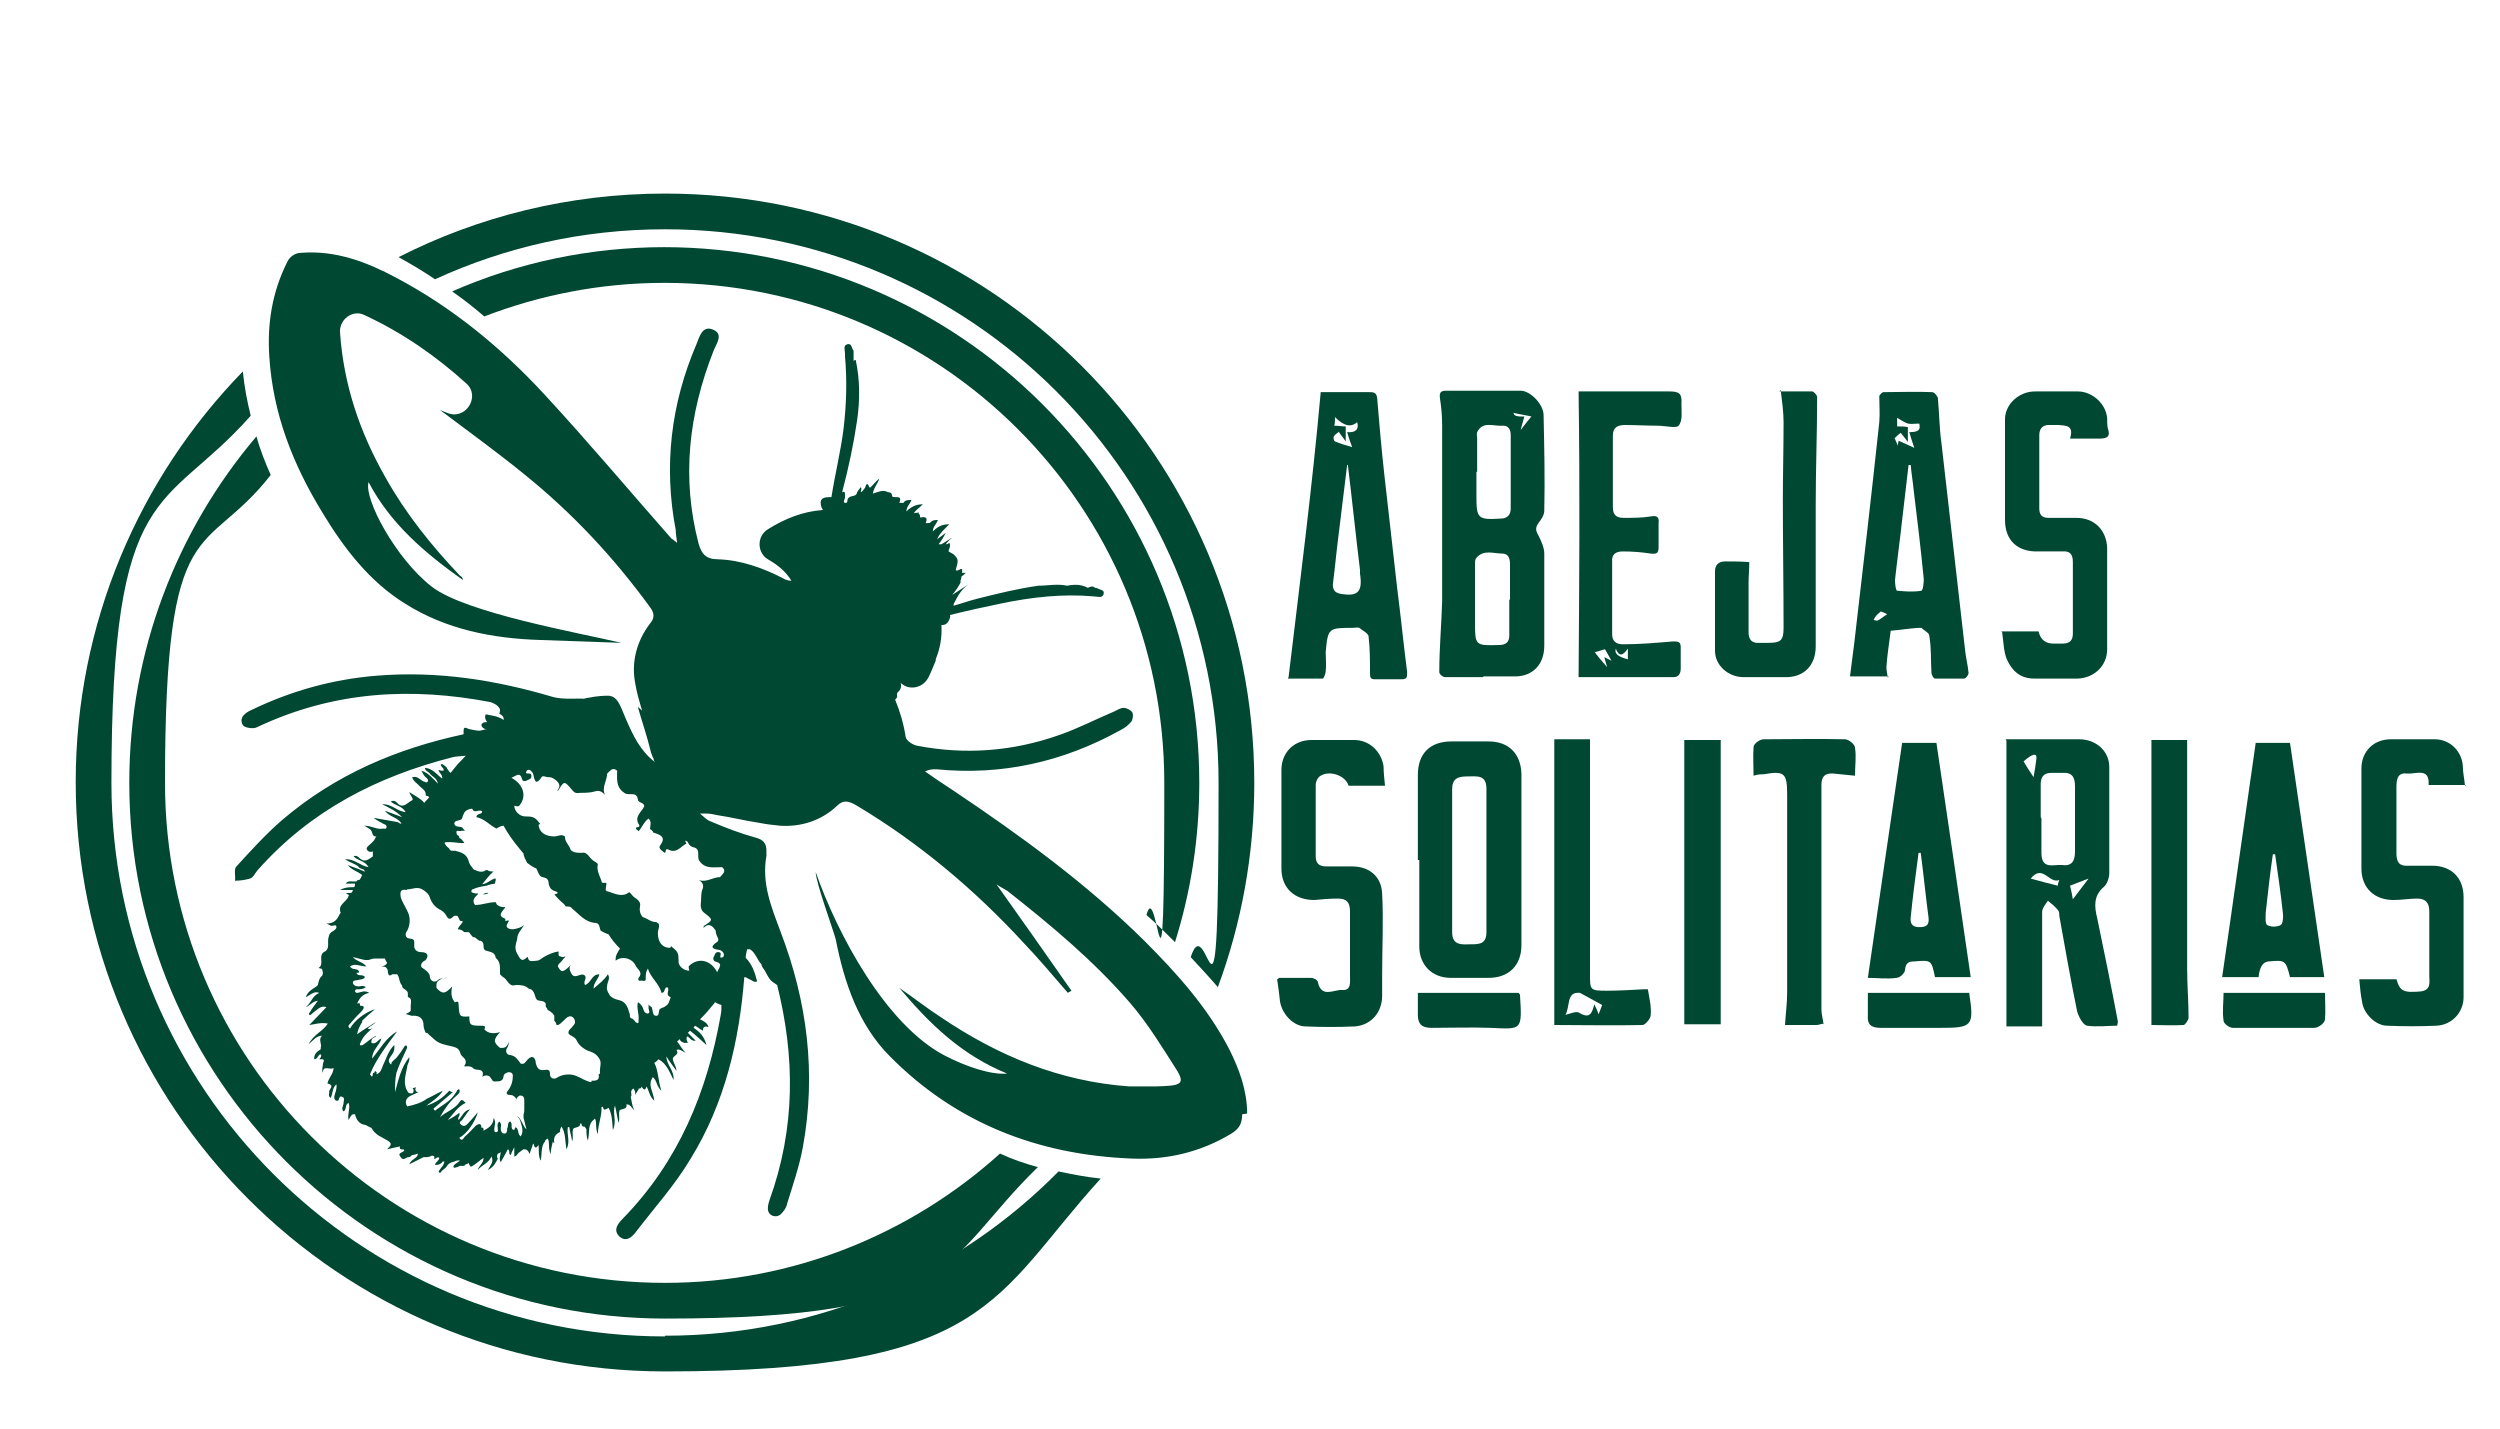 <?xml version="1.0" encoding="UTF-8"?>
<svg id="Layer_1" xmlns="http://www.w3.org/2000/svg" version="1.1" viewBox="0 0 350 200">
  <!-- Generator: Adobe Illustrator 29.6.1, SVG Export Plug-In . SVG Version: 2.1.1 Build 9)  -->
  <defs>
    <style>
      .st0 {
        fill: #004831;
      }
    </style>
  </defs>
  <g>
    <g>
      <path class="st0" d="M280.8,103.5c1.7,0,3.5,0,5.3,0,1.7,0,3.3,0,5,0,2.3,0,4.2,1.6,4.2,3.9,0,4.9,0,9.9,0,14.8,0,.7-.3,1.6-.8,2-1.4,1.2-1.3,2.7-.9,4.3,1,4.8,2,9.7,2.9,14.5,0,0,0,.2-.1.6-1.3,0-2.8.2-4.2,0-.6-.1-1.2-1.3-1.4-2-.9-4.4-1.7-8.9-2.5-13.4,0-.3,0-.6-.2-.8-.4-.5-.9-.9-1.4-1.3-.3.5-.8,1-.8,1.6,0,5.3,0,10.5,0,16h-5v-40ZM285.8,114.6s0,0,0,0c0,1.6,0,3.2,0,4.8,0,2.4,1.7,1.6,2.9,1.7,1.4.2,1.8-.6,1.8-1.9,0-3,0-6.1,0-9.1,0-1.3-.4-2-1.8-1.9-.5,0-1,0-1.5,0-1.1,0-1.5.6-1.5,1.6,0,1.5,0,3.1,0,4.6ZM288.1,124c0-.3.1-.5.2-.8-1.4.6-2.3-2.3-4-.2,1.4.4,2.6.7,3.8,1ZM284.7,108.8c.2-1.1.3-1.8.4-2.6.1-.9-.7-.6-1.8.4.4.7.8,1.3,1.4,2.2ZM290.2,125.9c.7-.9,1.3-1.7,2.2-2.9-1.1.4-1.8.7-2.6,1,.2.7.3,1.4.4,1.9Z"/>
      <path class="st0" d="M198.5,120.4c0-4,0-7.9,0-11.9,0-3,1.7-4.7,4.7-4.7,1.7,0,3.5,0,5.2,0,2.8,0,4.5,1.7,4.6,4.5,0,8,0,16,0,24,0,2.9-1.8,4.6-4.6,4.6-1.8,0-3.6,0-5.3,0-2.6,0-4.4-1.8-4.4-4.4,0-4,0-8,0-12.1ZM208.1,120.6s0,0,0,0c0-3.4,0-6.8,0-10.2,0-2-1.4-1.7-2.7-1.7-1.3,0-2.1.3-2.1,1.8,0,6.7,0,13.3,0,20,0,2,1.5,1.7,2.7,1.7,1.2,0,2.1-.1,2.1-1.7,0-3.3,0-6.6,0-9.8Z"/>
      <path class="st0" d="M345.3,109.9h-5.3c.2-2.5-1.8-1.5-3-1.6-1.4-.2-1.5.9-1.5,2,0,3.1,0,6.1,0,9.2,0,1.3.5,1.8,1.7,1.7,1.1,0,2.2,0,3.3,0,2.7,0,4.4,1.7,4.4,4.4,0,4.7,0,9.3,0,14,0,2.1-1.6,3.9-3.8,4-2.3.1-4.6.1-6.9,0-1.6,0-3.3-1.7-3.5-3.3-.2-1-.3-2-.4-3.2h5.2c.5,1.7,1,1.9,3.4,1.7,1.5-.2,1.2-1.3,1.2-2.2,0-3,0-6,0-9,0-1.3-.6-1.8-1.7-1.8-1.1,0-2.2.2-3.3.2-2.7,0-4.5-1.7-4.5-4.4,0-4.7,0-9.3,0-14,0-2.4,1.7-4.1,4.1-4.1,2.1,0,4.1,0,6.2,0,2.1,0,3.8,1.7,3.9,3.8,0,.8.2,1.7.3,2.7Z"/>
      <path class="st0" d="M179.1,136.9c1.5,0,3,0,4.4,0,.4,0,1,.3,1,.6.5,2.3,2.3,1,3.4,1.1,1.3.1,1.1-1.1,1.1-2,0-3,0-6,0-9,0-1.3-.5-1.8-1.7-1.8-1.1,0-2.2.1-3.3.2-2.8,0-4.6-1.7-4.6-4.4,0-4.6,0-9.2,0-13.8,0-2.5,1.8-4.2,4.2-4.2,2,0,4,0,6,0,2.1,0,3.8,1.6,4.1,3.7,0,.8.1,1.7.2,2.7h-5.1c-.4-1.4-2.6-2.2-3.9-1.4-.4.2-.7.8-.7,1.3,0,3.3,0,6.7,0,10,0,1,.5,1.4,1.5,1.4,1.2,0,2.4,0,3.6,0,2.4,0,4.1,1.4,4.2,3.8.2,3.8,0,7.6,0,11.4,0,1,0,2,0,2.9,0,2.3-1.5,4.1-3.8,4.3-2.3.1-4.6.1-6.9,0-1.7,0-3.3-1.7-3.6-3.5-.1-.9-.2-1.8-.4-3.1Z"/>
      <path class="st0" d="M275.9,136.8h-5c-.5-2.4-.5-2.4-2.9-2.2-.8,0-1.2.2-1.3,1.2,0,.4-.7,1.1-1.2,1.1-1.3.2-2.7,0-4,0,1.6-11.1,3.2-21.9,4.8-32.9h4.8c1.6,10.9,3.2,21.7,4.8,32.8ZM268.9,119.4c0,0-.2,0-.3,0-.4,3-.8,6-1.1,9-.1.9.2,1.4,1.2,1.4,1,0,1.4-.3,1.3-1.3-.4-3-.7-6.1-1.1-9.1Z"/>
      <path class="st0" d="M325.5,136.8h-4.9c-.6-2.4-.7-2.4-3-2.2q-1.2.1-1.4,2.2h-5.1c1.6-10.9,3.1-21.8,4.7-32.8h4.8c1.6,11,3.2,21.8,4.8,32.8ZM318.5,119.6h-.3c-.4,2.7-.7,5.5-1,8.2,0,.6-.1,1.5.2,1.7.5.3,1.4.3,1.9,0,.3-.2.4-1.1.3-1.7-.3-2.8-.7-5.5-1.1-8.3Z"/>
      <path class="st0" d="M255.4,143.3c-.4,0-.7.2-1.1.2-1.4,0-2.8,0-4.4,0,.1-1.6.3-3.1.3-4.5,0-9.3,0-18.5,0-27.8,0-3-.4-3.3-3.3-2.8-.4,0-.8,0-1.4.2,0-1.4-.1-2.7,0-4,0-.5.9-1.1,1.4-1.1,3.8,0,7.6-.1,11.4,0,.5,0,1.4.7,1.4,1.2.2,1.2,0,2.5,0,3.9-1.1-.1-2.1-.2-3-.3-1.2-.1-1.7.4-1.7,1.6,0,10.5,0,20.9,0,31.4,0,.7.2,1.3.3,2.1Z"/>
      <path class="st0" d="M217.6,103.5h5c0,11,0,22,0,32.9,0,2.2,0,2.3,2.3,2.3,1.7,0,3.4-.1,5.2-.2.2,0,.6,0,.6,0,.2,1.2.5,2.4.4,3.6,0,.5-.7,1.3-1.1,1.4-4.1.1-8.3,0-12.4,0v-40ZM219.1,142.1c.8-.2,1.6-.6,2-.3,1.5.9,1.8,0,2.1-1.2.2.4.4.8.6,1.4.2-.5.4-1,.5-1.3-1.1-.6-2-1.1-3.1-1.7-2-.2-1.3,1.9-2.1,3.2Z"/>
      <path class="st0" d="M301.2,143.5v-39.9h5c0,10.7,0,21.3,0,32,0,2.3.2,4.6.2,6.9,0,.3-.5,1-.7,1-1.5.1-3,0-4.5,0Z"/>
      <path class="st0" d="M240.9,103.6v39.8h-5.1v-39.8h5.1Z"/>
      <path class="st0" d="M212.6,139c0,0,.2.2.2.3.3,5,.3,4.8-4.1,4.6-2.8-.1-5.5,0-8.3,0-1.3,0-1.9-.5-1.9-1.8,0-1.1,0-2.1,0-3.1h14.1Z"/>
      <path class="st0" d="M275.7,139s0,0,0,.1c.7,4.6.4,4.8-4.1,4.8-2.8,0-5.5,0-8.3,0-1.4,0-1.9-.5-1.8-1.8,0-1.1,0-2.1,0-3.1h14.1Z"/>
      <path class="st0" d="M311.3,139h14.2c0,1.3.1,2.5,0,3.7,0,.5-.9,1.2-1.5,1.2-3.8,0-7.6,0-11.4,0-.5,0-1.3-.6-1.3-1-.2-1.3,0-2.7,0-3.9Z"/>
    </g>
    <g>
      <path class="st0" d="M207.6,94.8c-1.8,0-3.5,0-5.3,0-.3,0-.8-.4-.8-.7,0-3.3.3-6.6.4-9.9,0-8.2,0-16.4,0-24.6,0-1.3-.1-2.5-.3-3.8-.1-.7,0-1.1.8-1.1,3.5,0,7,0,10.5,0,1.3,0,3.1,1.8,3.2,3.3.1,4.5.2,9,.1,13.5,0,.6-.4,1.2-.8,1.7-.5.7-.4,1.1,0,1.8.4.8.8,1.7.8,2.5,0,4.3,0,8.6,0,12.9,0,2.6-1.6,4.3-4.1,4.3-1.5,0-2.9,0-4.4,0ZM211.4,83.9s0,0,0,0c0-1.6,0-3.3,0-4.9,0-.8-.2-1.5-1.1-1.5-1.2,0-2.6-.6-3.6.6-.2.2-.2.6-.2.9,0,2.7,0,5.3,0,8,0,3.4,0,3.4,3.4,3.3.9,0,1.4-.4,1.4-1.3,0-1.7,0-3.3,0-5ZM206.7,66v3.5c0,3.1.2,3.3,3.4,3.1.9,0,1.4-.5,1.4-1.4,0-3.4,0-6.8,0-10.3,0-.7-.3-1.4-1.2-1.3-1.2.1-2.7-.7-3.5.9-.1.3,0,.6,0,.9,0,1.6,0,3.1,0,4.7ZM214.4,58.3c-.9-.2-1.7-.3-2.5-.5q0,.6,1.5.5c-.1.5-.3,1-.5,1.9.6-.8,1-1.3,1.5-1.9Z"/>
      <path class="st0" d="M180.4,94.8c1.6-13.4,3.3-26.5,4.5-39.9,0,0,.4,0,.7,0,2,0,4.1,0,6.1,0,.5,0,1,0,1.1.8.3,3.6.6,7.1,1,10.7.6,5.3,1.2,10.6,1.8,15.9.5,3.9.9,7.9,1.4,11.8,0,.7,0,1-.8,1-1.2,0-2.5,0-3.7,0-.7,0-.7-.3-.7-1,0-1.7,0-3.3-.2-5,0-.4-.8-.8-1.3-1.2-.2-.1-.6,0-.9,0-3.4,0-3.5,0-3.8,3.4,0,.9.1,1.8,0,2.7,0,.3-.3,1-.4,1-1.6,0-3.2,0-4.9,0ZM188.8,65.1c0,0-.1,0-.2,0-.4,3.3-.8,6.5-1.2,9.8-.3,2.3-.5,4.6-.8,6.9,0,.7.2,1.1.9,1.3,2.6.5,3.3-.2,2.9-2.8,0-.2,0-.3,0-.5-.6-4.9-1.1-9.8-1.7-14.7ZM187.4,60.5c-.3.2-.6.4-.7.7,0,.1,0,.5.2.6.7.3,1.4.5,2.4.8-.3-.8-.5-1.4-.7-2.1,1.2.1,1.7-.4,1.4-1.4-.9.8-1.9.5-3.1-.7,0,.4,0,.8-.1,1.2.6,0,1.1.1,1.6.1v2.1c-.4-.6-.7-.9-1-1.4Z"/>
      <path class="st0" d="M264.4,94.7h-5.4c.2-1.6.4-3.1.6-4.7,1.2-10.3,2.4-20.6,3.5-30.9.1-1.2,0-2.4,0-3.6,0-.2.4-.6.6-.6,2.3,0,4.5-.1,6.8,0,.3,0,.7.5.8.8.2,2.1.2,4.2.5,6.3,1.1,9.6,2.2,19.3,3.3,28.9.1,1.1.4,2.2.5,3.3,0,.3-.4.8-.6.8-1.3,0-2.7,0-4.1,0-.2,0-.5-.5-.5-.9-.1-1.7,0-3.4-.3-5.1,0-.4-.7-.7-1.1-1.1,0,0-.3,0-.5,0-1.3.1-2.5.3-3.8.4-.2,1.7-.5,3.4-.6,5.1,0,.4.1.9.2,1.5ZM267.4,65.1h-.2c-.3,2.6-.6,5.1-.9,7.7-.3,2.8-.7,5.6-1,8.4,0,.5.1,1.5.3,1.5,1.1.1,2.3.2,3.4,0,.2,0,.4-1.3.3-1.9-.4-4.1-.9-8.2-1.4-12.3-.1-1.1-.3-2.2-.4-3.4ZM265.2,61.3c.2.3.3.7.5,1.1,0-.3.1-.5.1-.7.7.3,1.3.6,2.2,1-.3-.9-.5-1.5-.7-2.2,1.3,0,1.6-.3,1.4-1.2-.6,0-1.2.1-1.6,0-.6-.2-1.1-.6-1.5-.8v1.2c.6,0,1.1,0,1.5.1v2.1c-.4-.6-.7-.9-1-1.3-.3.2-.6.5-.9.8ZM263.2,85.7c-.2.2-.5.4-.6.6-.1.1-.2.3-.3.5.2,0,.5.2.7,0,.4-.2.7-.5,1.2-.8-.3-.2-.6-.3-.9-.4Z"/>
      <path class="st0" d="M280.2,88.4h5.2q.4,1.8,2.3,1.7c.4,0,.7,0,1.1,0,1,0,1.4-.5,1.4-1.4,0-3.3,0-6.7,0-10,0-1.1-.4-1.6-1.5-1.5-1.1,0-2.2,0-3.3,0-2.9.1-4.7-1.5-4.7-4.4,0-4.7,0-9.4,0-14.1,0-2.2,2.1-4,4.4-3.9,1.9,0,3.9,0,5.8,0,2,0,3.9,1.7,4.1,3.7,0,.5,0,1.1.1,1.5.4,1.1-.1,1.4-1.1,1.4-1.3,0-2.7,0-4.2,0,.6-1.9-.6-1.8-1.6-1.9-.5,0-1,0-1.4,0-.8,0-1.3.5-1.3,1.4,0,3.4,0,6.8,0,10.3,0,.9.4,1.3,1.3,1.3,1.3,0,2.6,0,3.9,0,2.5,0,4.2,1.7,4.3,4.2,0,4.7,0,9.5,0,14.2,0,2.3-1.8,4-4.1,4.1-2,0-4.1,0-6.1,0-2,0-3.1-1.1-3.8-2.6-.5-1.1-.5-2.5-.7-3.9Z"/>
      <path class="st0" d="M221,94.8c.1-13.4.2-26.5,0-40,2.1,0,4.3,0,6.5,0,2.1,0,4.1,0,6.2,0,1.4,0,1.8.3,1.7,1.7,0,1.1.2,2.4-.4,3.1-.3.4-1.9,0-2.9,0-1.5,0-3.1-.1-4.6-.1-1,0-1.7.3-1.7,1.5,0,3.3,0,6.7,0,10,0,1.1.5,1.5,1.5,1.5,1.3,0,2.6,0,3.8-.2,1-.2,1.2.2,1.1,1,0,1.1,0,2.2,0,3.3,0,.8-.2,1-1.1.9-1.3-.2-2.6-.3-3.9-.3-1,0-1.6.4-1.5,1.5,0,3.4,0,6.8,0,10.1,0,1,.6,1.4,1.5,1.4,2.3,0,4.7-.2,7-.4.7,0,1.1,0,1.1.8,0,1,0,2,0,3,0,.7-.3,1.2-1,1.2-4.5,0-9,0-13.3,0ZM223.2,91.2c.5.7,1,1.3,1.8,2.2-.2-.7-.3-1-.4-1.4.4.2.6.3,1,.5-.4-.7-.7-1.3-.9-1.6-.5.1-.9.3-1.4.4ZM226.2,90.9q-.3.9,1.7,1.4v-1.5c-.7,1-1.2,1.2-1.7,0Z"/>
      <path class="st0" d="M249.1,54.8c1.6,0,3.1,0,4.6,0,.2,0,.7.5.7.8,0,5-.2,10.1-.2,15.1,0,5.9,0,11.8,0,17.8,0,.7,0,1.4,0,2,0,2.7-1.7,4.4-4.4,4.3-1.9,0-3.8,0-5.7,0-2.1,0-4-1.6-4-3.7,0-3.7,0-7.4,0-11.1,0-.9.5-1.4,1.4-1.4,0,0,.2,0,.2,0,1.1,0,2.1,0,3.2.1,0,1-.1,2-.1,3,0,2.3,0,4.5,0,6.8,0,1.1.5,1.6,1.6,1.5.4,0,.7,0,1.1,0,1.8,0,2.2-.3,2.2-2.1,0-5.9-.1-11.8-.1-17.8,0-3.7.1-7.3.1-11,0-1.4-.2-2.8-.4-4.5Z"/>
    </g>
  </g>
  <path class="st0" d="M93.1,34.6c-10.6,0-20.7,2.2-29.8,6.2,1.6,1.1,3.1,2.3,4.5,3.5,7.8-3,16.3-4.7,25.2-4.7,38.7,0,70,31.3,70,70s-.9,12.6-2.5,18.5c1.4,1.2,2.7,2.5,4,3.8h0c2.2-7,3.4-14.5,3.4-22.3,0-41.4-33.6-75-75-75ZM93.1,179.6c-38.7,0-70-31.3-70-70s5.5-31.2,14.8-43.1c-.8-1.8-1.5-3.6-2-5.4-11.1,13.1-17.8,30-17.8,48.5,0,41.4,33.6,75,75,75s38.7-8.1,52.2-21.2c-1.8-.5-3.6-1.1-5.3-1.9-12.4,11.2-28.9,18.1-46.9,18.1Z"/>
  <path class="st0" d="M93.1,27.1c-13.4,0-26.1,3.2-37.3,8.9,1.8,1,3.5,2,5.1,3.1,9.8-4.5,20.7-7,32.2-7,42.8,0,77.5,34.7,77.5,77.5s-1.4,16.7-3.9,24.4c1.3,1.4,2.6,2.8,3.8,4.2,3.3-8.9,5.1-18.6,5.1-28.6,0-45.6-36.9-82.5-82.5-82.5ZM93.1,187.1c-42.8,0-77.5-34.7-77.5-77.5s7.4-37.7,19.5-51.4c-.5-2-.9-4.1-1.1-6.2-14.5,14.9-23.4,35.2-23.4,57.5,0,45.6,36.9,82.5,82.5,82.5s45.9-10.4,61-27c-2-.2-4-.6-5.9-1-14,14.2-33.5,23-55.1,23Z"/>
  <path class="st0" d="M67.6,125.2c.3-.1.6,0,.8-.2-.2,0-.5,0-.8.2ZM67.6,125.2c.3-.1.6,0,.8-.2-.2,0-.5,0-.8.2ZM67.6,125.2c.3-.1.6,0,.8-.2-.2,0-.5,0-.8.2ZM62.5,136.8c0,.1-.2.2-.3.3.1,0,.2-.2.3-.3ZM62.5,136.8c0,.1-.2.2-.3.3.1,0,.2-.2.3-.3ZM67.6,125.2c.3-.1.6,0,.8-.2-.2,0-.5,0-.8.2ZM67.6,125.2c.3-.1.6,0,.8-.2-.2,0-.5,0-.8.2ZM62.5,136.8c0,.1-.2.2-.3.3.1,0,.2-.2.3-.3ZM62.5,136.8c0,.1-.2.2-.3.3.1,0,.2-.2.3-.3ZM67.6,125.2c.3-.1.6,0,.8-.2-.2,0-.5,0-.8.2ZM174.6,155.9c0-3.2-1.1-6.2-2.5-9-3-5.8-7.3-10.6-11.9-15.2-8.1-8-17.3-14.7-26.7-21-1.4-.9-2.7-1.8-4-2.7.6-.3,1.1-.3,1.6-.3,9.1.9,17.7-1,25.8-5.5.6-.3,1.1-.7,1.5-1.2.2-.3.3-1,.1-1.3-.2-.3-.8-.6-1.2-.6-.4,0-.9.3-1.3.5-2.6,1.1-5.1,2.4-7.7,3.3-6.5,2.3-13.2,2.8-19.9,1.5-.6-.1-1.5-.7-1.6-1.2-.3-1.9-.8-3.6-1.5-5.3,0,0,0,0,.1,0,0,0,.1-.2.2-.3,0-.2-.1-.5.1-.7.5-.4.5-.9.4-1.3,1.1,1.1,3.1.8,3.9-.8.4-.8.7-1.6,1-2.3,0,0,0-.1,0-.2.6-1.5.9-3,.8-4.8.3,0,.6,0,.9-.4.2-.3.4-.7.3-1,2.4-.6,4.7-1.1,7.1-1.6,4.3-.9,8.7-1.4,13.1-1,.4,0,1.1.3,1.3-.3.2-.7-.6-.6-1-.9,0,0-.1,0-.2,0-.3-.3-.6-.2-1,0-.9-.5-1.9-.5-2.9-.3-1.4-.3-2.7,0-4,0-2.9.4-5.7,1.1-8.5,1.8-1.2.3-2.3.7-3.4,1,0-.2,0-.3.1-.4.5-1,1-1.9,2-2.6-.8.5-1.5,1-2.3,1.5.5-.6,1-1.3,1.3-2,0,0-.1.1-.2.2.1-.3.2-.5.2-.8.2-.1.4-.3.6-.5-.2,0-.3,0-.5,0,0-.2,0-.3,0-.5-.3-.2-.6.4-.9.1.4-1.4.4-1.5-.3-2.2-.2-.1-.5-.3-.7-.4,0-.4.4-.7.1-1.2-.1.1-.3.2-.5.2.3-.4.6-.7,1-1-.5.3-1.1.7-1.6,1-.1,0-.3,0-.4,0,.4-.5.7-1,1-1.6-.4.3-.8.6-1.2.9.3-.8,1-1.4,1.7-2.1-1,0-1.6.3-2.3,1,0-.7.5-1,.7-1.6-.4,0-.8,0-1.1.4-.2,0-.6.1-.6,0,.3-.7,0-.8-.4-.8,0,0,0,0,0,0-.2,0-.3.1-.4,0-.1,0,0,0,0,0,0-.2,0-.4-.2-.5,0,0,0-.1,0-.2,0,0,0,0-.2.1,0,0-.2,0-.3,0,0,0-.1,0-.2.1h0c.3-.5.8-.8,1.3-1.3-.9,0-1.6.3-2.3,1,0-.7.5-1,.7-1.6-.5,0-.9,0-1.1.4-.2,0-.6,0-.6,0,.5-1.2-.6-.6-1-.9h0s0,0,0,0c0-.4-.2-.6-.6-.6-.7-.4-1.4,0-2.1.2.1-.8.7-1.4.9-2.1-.4.3-.7.7-1,1,0,0-.3.4-.4.2-.4-1-.5,0-.6.1-.2.2-.3.5-.6.6,0-.2.2-.5,0-.7-.2.3-.4.5-.5.7-.1.7-.8.4-1.2.8-.3.2,0,.8-.5.7-.3,0-.1-.5,0-.7,0-.9,0-.9-.4-.8.9-3.4,1.6-6.7,2.1-10.1.4-2.8.4-5.6-.2-8.4-.2,0-.3.1-.3.2,0-.5,0-1,0-1.5-.3-.3-.2-1.1-.9-.9-.6.2-.3.8-.3,1.3,0,.1,0,.2,0,.4.3,3.4.2,6.7-.2,10.1-.4,3.2-1.2,6.4-1.7,9.6,0,0-.2,0-.3,0-1.1,0-1.4.4-1.1,1.4h0c0,.1.2.3.2.4-2.8.2-5.3,1.2-7.7,2.7-1.6,1-1.5,3.3,0,4.2,1.4.8,2.5,1.7,3.3,3-.4,0-.8-.1-1.1-.3-2.9-1.5-6-2.6-9.2-2.7-1.7,0-2.3-.8-2.7-2.2-2.4-9.2-1.4-18.1,2.1-27,.4-1,1.5-2.4-.2-3-1.4-.5-1.8,1.1-2.2,2.1-3.6,8.4-4.6,17.1-2.9,26,0,.5.1,1,.2,1.8-.5-.4-.6-.5-.8-.6-5.9-6.7-11.7-13.6-17.8-20.2-6-6.5-12.8-12.1-20.7-16.3-4.1-2.2-8.5-3.9-13.4-3.5-.8,0-1.6.6-1.9,1.3-2.1,4.2-2.8,8.6-2.5,13.2.5,8,3.3,15.1,7.4,21.8,3,5,6.6,9.7,11.6,12.8,5.7,3.6,12.2,4.9,19,5.1.2,0,11.1.4,11.3.4-5.9-1.4-21.9-4.2-26.6-7.9-5-3.9-9.5-12.3-8.8-14.6,3.1,5.9,8,10,13.2,13.7,0-.3-.2-.5-.4-.6-4-4.2-7.6-8.7-10.4-13.7-3.6-6.3-5.9-13-6.4-20.4-.1-1.8,1.8-3.2,3.4-2.4,5.4,2.5,10.1,5.8,14.3,9.6,2,1.8-.1,5.2-2.7,4.1-.3-.1-.7-.3-1-.4,4.1,3.1,8,5.9,11.8,9,6.7,5.4,12.5,11.6,17.6,18.6.6.8.7,1.5,0,2.3-1.9,2.5-2.6,5.4-2.1,8.2.2,1.3.6,2.7,1,4-.2-.2-.4-.4-.6-.5.6,2.1,1.3,4.1,1.8,6.2.1.3.2.7.4,1,0,.2.1.4.2.5-2.1-1.6-3.1-3.8-4.1-6.1-.9-2.2-1.2-3-2.3-3.2h0c-.6,0-1.5,0-3,.3-.3,0-.5.2-.8.1-1.3,0-2.8.1-4-.2-8.1-2.4-16.2-3.7-24.8-3-6.1.5-11.9,2.1-17.5,4.8-.9.4-1.8,1.1-1.2,2.1.2.4,1.5.6,2,.3,10.8-5.1,21.7-5.6,32.7-3.5.5.2,1,.4,1.3,1,0,.2,0,.4-.1.6.3.2.7.4.6.9-.8-.6-1.7-.6-2.5-.8-.2.5,0,.8.2,1.1-.3,0-.7,0-.8.4,0,.3.3.5.6.6,0,0,.2,0,.3,0-.4,0-.7.1-1.1.2h0c-.5,0-.9-.1-1.4-.2-.3,0-.9-.6-.9.2,0,.2,0,.3,0,.5-9.3,2-17.9,5.6-25.4,12-2.3,2-4.3,4.2-6.4,6.5-.4.4-.1,1.3-.2,2,.7,0,1.4-.1,2.1-.3.4-.1.7-.7,1-1.1,7.4-8.4,16.8-13.2,27.4-15.9.4-.1.9-.1,1.8-.2h0s0,0,0,0c-.6.7-1,1-1.3,1.4-.3.4-.6.7-.8,1-.2-.1-.3-.3-.5-.6,0-.2-.4-.4-.6-.6,0,0-.2,0-.3,0,0,.4.5.5.4.9-.2,0-.4,0-.7-.1,0,.4.6.6.5,1.2-.8-.6-1.3-1.4-2.4-1.5,0,.4.4.5.6.7.3.5,1.1.7,1.2,1.5-.7-.7-1.3-1.5-2.3-1.8.2.4.4.8.7,1,.2.2.3.3.2.5-.2.3-.4,0-.6,0-.5-.2-.8-.8-1.6-.6.2.6.6.8.9,1.1.4.5,1.1.7,1,1.5.2,0,.4.1.5.2-.2.3-.5.5-.7.8-.5-.6-1.3-1-2.1-1.5.1.5.8,1,.3,1.2-.6.3-1.2,1.2-2,.3-.2-.2-.4-.4-.9-.2.6.6,1.6.6,2.1,1.5-1.2-.1-2-1.2-3.3-1.1,1,.5,1.9.9,2.8,1.8-1-.4-1.7-.6-2.4-.9.6.9,1.8.9,2.3,1.8,0,0,0,0-.1,0-.1,0-.3-.1-.4-.2-1.1-.2-2.3-.4-3.4-.6.5.4,1,.6,1.5.9.2,0,.4.3.3.5s-.3.1-.5.1c-.8.2-1.5-.4-2.6-.4.4.2.6.4.8.5.4.2.2,1.1.9,1-.1.1-.2.3-.3.5-.2.3-.5.5-.7.7-.2.2-.5.4-.3.7.2.3.5.3.8.2,0,.3,0,.5,0,.7-.5.3-1.1,1-1.9.2-.2-.2-.5-.4-.8-.2.6.6,1.6.6,2.1,1.5-1.2-.2-2-1.2-3.3-1.1.6.4,1.3.6,1.9,1,0,0,0,0-.1,0,.2.2.4.3.7.4h0c.1,0,.2.1.2.2h.1c0,.1,0,.1-.1.1-.9-.4-1.6-.6-2.3-.9.5.7,1.4.9,2,1.4-.1.2-.2.5-.4.7-.2,0-.3,0-.4.2-.1,0-.3,0-.6,0-.2,0-.6-.1-.9.3.4,0,.8,0,1.3,0,0,.2,0,.3-.1.5-.6,0-1.3,0-2,.4.6,0,1.2,0,1.8,0,0,.1-.1.3-.2.4h0c-.3,0-.5,0-.8.1.2,0,.3.2.5.2,0,0,0,0-.1.1-.2.9-1.6,1.2-1.1,2.4,0,0-.2.2-.2.3-.3.6-.7,1.2-1.8,1.2.4.2.5.2.6.3.3.1.8-.3.8.2,0,.3-.4.5-.7.7-.3.2-.3.4-.4.7-.2.7.2,1.6-.5,2-1.1.5,0,1.8-.9,2.3,0,0,.2.1.3.1.3,0,.2.3.3.5,0,.2,0,.3-.1.5-.4.3-.5.8-.6,1.3l-.2.2c-.6.4-1.2.7-1.5,1.5.7-.3,1.1-.9,1.9-.6-1,.4-1.1,1.4-1.9,2,.6-.2.9-.8,1.7-.9-.4.6-.8,1-1.1,1.6-.1.1-.3.3,0,.4.1,0,.3-.2.4-.3.6-.4,1.1-1.1,1.9-.8l-2.4,2.5c.8-.1,1.6-.4,2.6-.2-.7,1.1-2,1.5-2.7,2.9.7-.6,1.1-1.2,1.9-1.2-.6.5,0,1.1-.2,1.7,0,0,0,0,0,.2-.5.3-1,.7-.9,1.4.5,0,.5-.7.9-.7.3.3-.4.8-.1.7.9-.1.4.4.4.7,0,.4-.2.7,0,1.2,0-1.2,1.1-.3,1.5-.7,0,.3-.1.5-.2.8-.3.5-.8,1.4-.6,1.4,1.1.3,0,.9.2,1.2,0,.2-.2.6.2.8.3-.6.2-1.4.8-1.9.1.7-.2,1.2-.3,1.7,0,.3,0,.5.3.6.2,0,.3,0,.3-.1.1-.2.1-.7.6-.4.3.2.1.5.1.8,0,.4-.4.8,0,1.2.5-.3.1-.9.7-1.2.3.7-.2,1.5,0,2.4.3-.5.4-.9.9-.8.2.8.6,1.4,1.5,1.5.2.1.5.3.8.4.5,1,1.5,1.3,2.3,1.8.6.4.5.6-.1,1.2.8-.2,1.3-.3,1.8-.4-.2.6.5.3.6.5,0,.4-1.1.3-.5,1,.4.6.7,0,1.1,0,.2,0,.4-.2.5-.3.3,0,.5-.1.8-.2,0,.7-.9.7-1.2,1.5.8-.4,1.4-.7,2-1,0,0,0,0,0,0,0,0,.1,0,.2,0,0,0,0,0,.1,0,.2,0,.4,0,.6-.1,0,0,.1,0,.2-.1.1,0,.3,0,.4.1h0c0,0,0,.2,0,.3,0,.3.4-.4.7-.1,0,.4-.5.5-.6,1,.6,0,.9-.2,1.1-.5,0,0,0,0,.2,0,0,.5-.5.9-.8,1.4.1.3.3.2.4,0,.2-.3.6-.4.8-.8.3-.5.9-.5,1.3-.7.3-.1.4,0,.5,0-.2.1-.4.3-.6.4-.1.1-.4.3-.3.5.1.2.3,0,.5,0,.2-.1.4-.2.6-.2,0,0,0,0,0,0,0,.1.3,0,.4,0l.2-.2c.2,0,.3-.1.4-.2.2.5.3.6.4.5,0,0,0,0,0,0,0,0,.1,0,.2-.1.5-.3.9-.7,1.5-1.1,0,.8-.7,1.1-.8,1.7.5-.7,1.5-.9,1.9-1.9h0c.4.8-.2,1.3-.5,1.9.8-.4,1.1-1,1.4-1.6-.2-.2-.1-.5,0-.7h0c.1,0,.3-.1.4-.2,0,.4-.3.9,0,1.4.4-.7.7-1.2,1-1.8.4.2,0,.7.4.8.1-.3.2-.5.5-1.1v1.3c.3,0,.4-.3.6-.5.3-.2.5-.4.7-.5.3,0,.6,0,.8.6,0,0,.1,0,.1-.1.1-.4.3-.8.4-1.2,0,0,0,0,.1-.1.1.4.2.9.7.2.1.7-.1,1.4.3,2.2.2-1,0-2,.6-2.7h0c0-.2.2-.3.4-.4h0c.3.6,0,1.3.4,2.2,0-.7.2-1.3.3-1.8,0,.1.1.2.2.2-.2-1,.4-1.3.9-1.6h-.1c0-.3.1-.5.2-.7.6.9.5,2,.7,3.2.6-1.1,0-2.1.2-3.1h0c0,0,.1,0,.2,0,.1.7.3,1.3.4,2,.2-.6,0-1.1.1-1.6,0-.5,1.1-.2,1-.9,0,0,.1,0,.2,0,0,0,0,0,0,0h0c0,.3.2.5.4.4,0,0,.2.2.3.4,0,.5,0,1,.2,1.6.3-1.1-.1-2.3.9-3,0,0,0,0,.1-.1,0,0,0,0,0,0,.3.6,0,1.3.4,2.2,0-1.4.6-2.6.5-3.8,0,0,.2,0,.2-.1.1.8.5.3.8.2.5.9.5,1.9.6,3.1.6-1.2-.1-2.4.3-3.4.2.8.3,1.6.5,2.4.2-.6,0-1.1.1-1.6,0-.5,1.2-.1,1-1,.5,0,.7.4,1.1.9-.3-.7-.4-1.4-.5-2,.1,0,.1-.1.1-.2-.1-.5,0-.8.3-.9.2.3.3.6.2.9.2-.3.4-.6.5-.8,0,0,0,0,0-.1.2,0,.4,0,.4-.3.2.3.5.8.7,0,.4.6.4,1.4,1.1,2-.1-1.2-1-2.2-.2-3.3.6.5.5,1.3,1.2,1.9-.5-1.4-.4-2.8-1-3.9.2-.1.4-.3.6-.5,0,0,0,0,0,0,0,0,0,0,0,0,1.1.6,1.5,1.7,2.1,2.9.1-1.4-1-2.1-1-3.3.4.7.9,1.3,1.4,2,0-.6-.4-1-.5-1.6-.1-.5,1-.6.5-1.3.4-.2.7.1,1.3.4-.5-.5-.8-1.1-1.2-1.6,0,0,.2-.2.3-.2,0,0,0,0,0-.1h.1c0,.1,0,.1,0,.1.1.2.3.3.6.4,0,0,.1,0,.2,0,.1,0,.2,0,.3,0-.1-.3-.3-.5-.1-.9.4.1.5.7,1.2.6l-1.1-1.1c0,0,.2-.2.3-.3.8.6,1.5,1.3,2.3,2-.3-1.2-1-1.9-1.8-2.4l.2-.3c.4.2.7.5,1.1.7q0-.8.8-.5c-.2-.6-.6-.8-1.2-1.1.1-.1.3-.3.4-.4,0,0,0,0,0,0,.5-.5.9-1,1.4-1.6.1-.1.2-.2.3-.4.3.2.6.3.9.4,0,.5,0,.9-.1,1.4-1.9,10.8-5.9,20.5-13.7,28.5-.7.7-1.4,1.6-.5,2.5.9.8,1.7.2,2.3-.6,2.6-3.4,5.5-6.6,7.7-10.3,4.8-7.8,6.8-16.5,7.5-25.4.3,0,.5.2.7.3.4.1.6.5,1.1.3-.3-1.2-.7-2.4-1.6-3.3,0-.4.1-.8.2-1.2,0,0,.2,0,.4,0,.8.5,1,1.5,1.6,2.1,0,.2.1.3.2.5.5.6.7,1.5,1.4,2,.2.1.4.3.6.4,2.5,10,2.6,20-1.1,30.2-.1.3-.2.7-.2,1.1,0,1,1.1,1.4,1.8.8.4-.4.8-.9.9-1.5.8-2.6,1.7-5.2,2.2-7.9,1.9-10.4.6-20.4-3.1-30.1-1.3-3.5-2.7-6.8-2-10.7,0,0,0-.2,0-.2,0-.2,0-.3,0-.5,0-1-.4-1.5-1.4-1.8-2.2-.6-4.3-1.4-6.4-2.3-.6-.2-1-.7-1.5-1.1.3,0,.6,0,.9,0,.5,0,1,.1,1.4.2,2,.3,4,.8,6,1.1,1,.2,1.9.3,2.9.4,2.9.2,5.8-.7,8-2.8.9-.9,1.7-.6,2.6-.1,8.9,5.3,16.7,11.9,23.6,19.4,2.1,2.2,4.1,4.6,6.1,6.9.2-.1.3-.2.5-.3-3.5-5-7-10-10.5-14.9.4.3,1,.6,1.5.9,6.1,4.8,12.1,9.8,17.2,15.7,2.5,2.9,4.5,6.2,6.6,9.5,1.2,2,.3,2.1-3,2.2-1.2,0-2.5,0-3.7,0-9.8-.7-18.4-4.3-26.4-9.7-2-1.3-3.9-2.8-5.8-4.1,4.2,5,8.7,9.4,15.1,12-2.2.2-5.6-.9-8.7-2.5-8.3-4.3-15.1-17.1-18.1-25.7,0,1.4,2.5,8.2,2.8,9.4,1.2,6.1,3.2,12,7.6,16.4,9.2,9.3,20.7,13.8,33.9,14.3,4.9.2,9.6-.9,13.9-3.5,1.1-.7,1.5-1.4,1.5-2.7ZM63.1,117.9c.6,0,1.3.2,1.9.1,0-.1-.2-.2-.3-.4-.1-.1-.2-.2-.4-.3,0-.1,0-.2-.1-.3h0c-.2,0-.3-.3-.3-.5,0-.4.5,0,.7-.2.2,0,.4,0,.6,0-.3,0-.3-.4-.6-.5-.4-.1-.9,0-1-.5,0-.4.5-.4.8-.5.4-.1.3-.5.5-.8.2-.6.7-.7,1.2-.8.3.8,1,0,1.4.4,0,.5-.8.2-.8.8,1.1.2,1.8,1.1,2.8,1.6.3-.2.7-.4,1-.4.6,1.1,1.3,2.1,2.3,3.3.2.2.3.4.5.6,0,.4.3.9.5,1.3.4.3.8.6,1.3.8.2.4.3.8.6,1.1.4.2,1,.1,1.1.8,0,.3.1.6.3.9.2.2.4.3.7.4.1,0,.2.1.3.2-.1.1-.3.2-.5.2.4.5.9,1,1.4,1.4,0,0,.1.2.2.3.4,0,.7,0,.9.3,1,.8,1.8,1.9,3.2,2,.7,0,.6.7.8,1.1.4.2.7.4,1.1.5.4.7,1,1.4,1.6,2-.3.5-.7,1-.6,1.7.8-.7,2.3-.4,2.8.7.2.5,1.1.9.4,1.7-.1.1,0,.5.2.4.3-.1.9.3.8-.4,0-.4,0-.8.3-1.3.4,1.3,1.6,2.1,1.9,3.4.6,0,.3-.7.8-.8.5.3-.4,1.1.5,1.4-.2.5-.2,1-.8,1.3-.2.2-.7.2-.8.5-.1.3,0,.9-.5.8-.4,0-.4-.6-.5-1,0-.3-.4-.3-.5-.6,0,.2,0,.4,0,.6,0,.2.3.6-.1.7-.3,0-.5-.2-.6-.5-.1-.4-.3-.8-.8-1.1-.2.9.2,1.7.1,2.5,0,.4,0,.6-.4.3-.2-.2-.3-.4-.5-.5-.5-.1-.2-.5-.4-.8-.2-.8-.5-1.6-1.5-1.8-.5-.1-.9-.3-1.2-.6,0,0-.1-.1-.1-.2-.3-.4-.4-.8-.3-1.2,0-.5.5-1,.1-1.6-.5.8-1.2,1.3-2,2,0-.9.7-1.3.8-2-1.1,0-1.1,1.2-2,1.5-.3-.5.3-.9,0-1.3-.2-.2-.4-.2-.7-.1-.4.1-.9.4-1.2-.2-.2-.3-.4-.8-.1-1.2-1.1,1.1-1.3,1.1-1.8.2,0-.3.3-.5.5-.7.2-.3.4-.5.6-.7-.2,0-.4.2-.7,0-.1,0-.2,0-.3-.2,0-.2,0-.4,0-.5-.7.1-1.4.4-2.1.8-.3.2-.6.5-1,.5-.5,0-1.1.3-1.2-.5,0,0,0,0-.1,0-.8.8-1,.2-1.4-.5-.4-.7-.2-1.3,0-2,0-.8.6-1.4,1-2-.5.4-1,.5-1.6.6-.5,0-1.2-.2-.7-.9.5-.8-.7.1-.3-.4,0,0-.1-.1-.1-.2-.8-.3-.8-.6,0-1.5,0,0,0-.1,0-.1-.3,0-.6,0-.9-.2-.3-.1-.3-.3-.4-.5-1,0-1.9.4-2.9.4-.5-.7,0-1.1.4-1.5s0,0,.1-.1c-.3,0-.6,0-1-.2,0-.2,0-.4.2-.4.6-.3,1.3-.4,1.9-.5.4-.2.8-.2,1.2-.3,0-.2.1-.3.1-.6,0,0,0,0,0-.1-.1,0-.2,0-.2,0t0,0c-.5.2-1,.7-1.7.8.6-.7,1-1.3,1.6-1.8,0,0-.1,0-.2,0-.2,0-.4,0-.7-.2-.2,0-.3.1-.5.2-.4.1-.8,0-1.2-.2,0,0-.1,0-.2-.1-.3-.4-.6-.7-.7-1.2-.3-1-1.1-1.2-1.9-1.4-.3,0-.7.1-.8-.3-.2-.2-.4-.3-.5-.5-.3-.4-.1-.4.3-.4ZM72.8,156.8c.2.8.6,1.5.1,2.3-.4-.3-.3-.8-.5-1.1-.3-.4-.3,0-.4.2-.7-.1-.1-.9-.6-1.2-.4.2-.2.7-.4,1,0,.3,0,.7-.4.7-.3,0-.5-.3-.5-.7,0-.3.2-.6-.2-1-.4.4-.2.8-.2,1.2,0,.2,0,.3-.3.3-.2,0-.2-.2-.2-.4,0-.5.3-1-.1-1.6,0,1-.7,1.4-1.4,1.8,0-.3,0-.5-.3-.4,0-.7-.4-.6-.8-.3-.5.5-1,1.1-1.5,1.5-.2.2-.4.8-.8.2,1.1-.6,2.2-2.2,2.6-3.6-.5.6-1,1.2-1.5,1.7-.3.3-.6.3-.9,0s0-.4.2-.6c.3-.4.6-.9,1.1-1.5-.9.2-1.1,1-1.6,1.5-.2-.4.3-.6.1-1-.5.4-1,.7-1.6,1,.8-.9,1.4-1.9,2.5-2.4-.2-.1-.5-.7-.8-.2-.7,1.1-1.9,1.4-2.8,2.2.6-1.1,1.3-2.1,2.2-2.9.3-.3.7-.5.5-1,0,0,0,0-.1,0,0,0-.1.1-.2.1,0,.1-.1.3-.2.4-.7,1.2-1.9,1.7-2.9,2.5,0,0-.2-.2-.2-.3.9-.8,1.8-1.5,2.7-2.3-.2,0-.3-.1-.5-.2-.9,1-1.9,1.7-3.2,2.1.7-.6,1.6-1,2.3-2.1-.9.4-1.5.8-2.2,1.1-.8.6-1.8.9-2.8,1.1h0c-.4-.7-.1-1.2.5-1.5.4-.2.7-.3,1.1-.5-.1,0-.3,0-.4-.2-.1-.2,0-.3,0-.5-.2.1-.4.2-.8.1,0,0,0,0,0,0,.3,0,.5,0,.5.4,0,.5-.4.4-.7.3-.9-1.2-.4-2.4-.2-3.6,0-.4.4-.8.3-1.4-1.2,1.5-1.5,3.2-2,4.9,0-.9,0-1.7.2-2.7.4-1.2,1-2.4,1.5-3.5,0-.5-.3-.4-.5,0-.3.5-.6.9-1,1.4-.2.2-.5.4-.7.7,0,0,0,.2,0,.2,0,0-.1,0-.1,0-.4-.4-.3-.7,0-1.1.3-.4.6-.8.5-1.6-.9.9-1.1,1.9-1.6,2.9-.2.5-.3,1-.9,1.2,0-.1.1-.3,0-.3-.3-.4-.2.2-.4.1-.2,0,0,1-.5.2.9-2.2,2.4-4.1,3.8-6-1.6.9-2.4,2.5-3.5,3.8,0-1.2,1-1.8,1.3-2.8-.5.1-.7.9-1.4.6,0,0,0-.1,0-.2,0-.6.6-.5.7-.8-.7.3-1.3.9-1.9,1.3-.6.2-.4-.2-.3-.4.4-.9,1-1.4,1.7-2-.2.1-.4.3-.7.1.3-.4.8-.5,1.1-.9-.9.6-1.8,1.1-2.6,1.7.1-.7.4-1.2.7-1.7,0-.1,0-.2.1-.3.5-.5,1.1-1,1.7-1.5-1.4.4-2.9,1.6-3.5,2.7-.5-.4,0-.6.2-.9.5-.6,1-1.1,1.5-1.6.3-.4.4-.7-.3-.7,0-.4,0-.4-.4-.3.3-.7.7-1.3,1.7-1.5-.7-.4-1.1-.1-1.6,0-.2,0-.3,0-.4-.2,0-.2.1-.3.3-.3.4,0,.9,0,1.2-.3-.4-.3-.7-.1-1-.1s-.7-.1-.8-.5c0-.4.4-.3.7-.4.3-.1.7,0,1-.4-.3-.5-1,0-1.2-.6.2,0,.6,0,.2-.4-.3-.2-.8,0-1.1-.5.7-.5,1.4,0,2.3,0-.6-.7-1.4-.7-1.9-1.3.6.1,1.1.3,1.7.4.2,0,.3,0,.5,0,.3-.1.6-.2.8-.2.4,0,.8,0,1.2,0,.1,0,.2,0,.3,0,0,.2.2.4.3.6-.2.4-.5.4-.8.5.2,0,.4,0,.6.1.2.2.3.4.3.6,0,.4.2.8.6.4,0,0,.6,0,.7,0,.4.5.2,1,.7,1.6,0,0,0,0,0,0,0,.4.3.4.5.6.1.1.3.2.3.5,0,.2,0,.3,0,.5.1,0,.3.1.4.3.1.3,0,.6,0,.9,0,.2,0,.5,0,.7-.2.3-.5.3-.7.5.4,0,.8.3,1.1.2q1.4,0,1.4,1.4c0,.4.2.7.3,1,.1,0,.3,0,.4.2.3.3.6.5.9.8.7.6,1.6.7,2.4.9.8.2,1,.4,1.2,1.1.2.4.8.6.7,1.2,0,.2-.2.3-.2.5.4,0,.8-.1,1.2.2.4.5,1.2,0,1.4.7,0,.2,0,.5-.1.6.2-.2.5-.3.8-.2.2,0,.3.2.4.3.2.2.2.6.7.5.5,0,1,0,1.1-.7,0-.3.3-.5.7-.6.4,0,.6.2.6.5,0,.7-.2,1.5-.7,2.1-.4.5,0,.6.4.6.2,0,.4.1.6.3.2.2.2.4.1.6,0-.3.2-.6.5-.8.5-.1.7.2.7.6,0,.4,0,.8,0,1.2,0,.3,0,.6-.1.8,0,.2,0,.3,0,.5.1.5.3,1.1.4,1.6-.5-.4-.6-1.3-1.3-1.9ZM82.8,151.5c-.8-.1-1.4-.6-2.2-.9-.8-.3-1.8-.2-2.5.2-.5.4-1.1.2-1.1-.4,0-.6-.2-.7-.8-.6-.7.1-1-.2-1.2-1,0-.6-.4-1.2-1.1-.5-.3.3-.5.8-1,.6-.4-.5-.7-1.1-1.5-1.2-.5,0-.7-.6-.4-1,.2-.3.2-.6.3-.9-.2.4-.4.9-.9.9-.1,0-.3,0-.4,0-1-.8-.9-1.2,0-2.2q-1.4.4-2.1-.3c-.3,0,.4-.6-.4-.6-1.6,0-1.8,0-1.8-1.3-1.4.1-1.4,0-1.5-1.7,0-.8-.6,0-.6-.4q-.6-.7-.3-2.1c-1,1.1-1.4,1.1-2.2.2,0-.1,0-.3,0-.4,0-.6.5-.7.9-1-.3.1-.6.2-.8.4-.4.3-.9,0-1-.4,0-.8-.7-1.1-1.2-1.5-.2-.6.3-.8.6-1,.6-.8,0-1.1-.6-1.1-.7,0-1.1-.4-1-1.1,0-.6,0-.7-.6-.8-.6,0-.8-.6-.4-1.1.4-.7.5-1.8.1-2.6-.3-.7-.8-1.4-1-2.1-.1-.6-.1-1.2.8-1,0,0,.1-.1.2-.1.6,0,1.3-.4,2,0,.5.3.9.6,1.1,1.2.2.7.8,1.4,1.5,1.7.5.3.7.6.9,1,0,0,.1.1.2.2.4.1.5-.2.8-.4.2-.2-.2.1.2,0,.4,0,.3.2.5.5.1.5.7,0,.4.5-.2.3-.5.5-.6.9.3,0,.6.1.9.4h0c.2,0,.4,0,.5,0,.1,0,.2,0,.3.2.1.2.3.3.4.5.2,0,.3,0,.5.2s.3.2.4.3c0,0,0,0,.2,0,.4.2.4.5.4.9,0,0,0,0,0,0,0,0,0,.2.1.3h0c0,.1.2.2.3.2.6.2,1.2.2,1.3,1,.6.5.6,1.1.6,1.8,0,.2,0,.3,0,.5.2.2.4.4.6.5.5.4.7,1.3,1.6,1,.6,0,1.3,0,1.8.5.7.1.8.7,1,1.3,0,0,.1.2.2.3.4.2.9,0,1.2.5,0,.1,0,.3,0,.4,0,0,.1.2.2.3,0,0,0,.1.1.2.2.1.5.3.7.5,0,0,.1.2.2.3,0,.2,0,.5,0,.7.2.2.3.4.3.6,0,0,0,0,.1,0,.4,0,.6-.4.9-.6.3-.3.6-.7,1.1-.6.4.2.5.5.5.8,0,.3-.3.5-.5.8-.2.2-.5.4-.4.8,0,0,.1.1.2.2.4.2.8.4,1,.9.3.6,1.1,1.2,1.8,1.4.6.2,1,.5,1.3,1,.4.6,0,1.3.1,2,0,0,0,.2-.2.2.2.9-.4.9-1,.9ZM95.9,117.7c.3,0,.4.2.5.4.1.2.3.4.6.5,1.2.2.5,1.3.9,1.9.8,1.2,2,.9,3.2.9.7.6,0,1-.3,1.4-1,0-1.9.8-3,.4.6.3.8.8.5,1.4-.2.7-.1,1.4-.2,2.1,0,.4.1.8.5,1.1,1.3,1,1.2,1,0,1.8-.1,0-.1.2-.1.3.8-.8,1.3-.2,1.7.4,0,.3.1.6.2.8.2.3.3.7-.2.9-.6.5-.6.7,0,.9.3.1.7,0,1,.4.2.2.2.6,0,.7-.4.2-.4,0-.3-.4,0-.3-.2-.3-.4-.3-.4,0-.4.4-.6.7-.1.3,0,.5.2.6,1.2.3.6.8.3,1.5-.9-1.7-2.6-2.1-3.9-.9-.2.2,0,.5,0,.7-.8,0-1.6-.7-1.5-1.4,0-1-.1-1.3-.9-1.9-.2-.3-.2.1-.3.1-1.1,0-1.7-.8-1.7-2.1,0-.4.3-.9.1-1.3,0,0-.2-.1-.3-.2-.8,0-1.2-.5-1.9-.7-.4-.4-.5-1-.4-1.5.1-.5-.1-.7-.4-1-.3-.2-.6-.4-.8-.7-.1-.1-.2-.2-.3-.3-1,.8-2,.2-3-.1-.1,0-.2,0-.3-.2,0-.3.1-.7.1-1-.2,0-.3,0-.5,0-.1,0-.2-.1-.2-.3-.3-.8-.7-1.5-.5-2.3,0-.1-.2-.2-.3-.3-.4-.2-.7-.5-1-.9-.3-.3-.5-.5-1-.4-.5,0-1.1,0-1.5-.4-.2-.7-.8-1.1-.8-1.8,0-.1-.1-.2-.2-.2-.4-.2-.8.1-1.3.1-1.3,0-2.1-.6-2.2-1.6,0-.1.4-.1.1-.3-.6-.8-.9-.9-2-.9-.7,0-1.5-.7-1.5-1.5.2,0,.5.2.7,0,1.1-1.3.6-3-1.1-3.9.7-.3,1.2-.9,1.5.2.1.3.3.3.6.2.3-.2.7-.2.7-.6,0-.2,0-.4-.3-.4-.3,0-.6,0-.4-.3.1-.3.5-.3.7,0,.3.2.3.7.4,1,.2.6.4.6.9,0,.2-.5.5-.3.9-.2.3,0,.6,0,.9.2.6.4,1.2.9.5,1.7,0,0,.2,0,.2-.1.8-1.3.8-1.3,1.9,0,.3.4.6.5,1.1.4.7,0,1.4,0,2.1-.2.5-.2,1,0,1.4.5-.5-1.1.3-2,.3-3,.4-.3.7-1,1.4-.4,0,1.1-.2,2.3,1,3.1.6.5,1.7-.3,1.9.9,0,.3.3.4.5.5.2.1.4.2.4.5-.4.8-1.5,1.5-.7,2.6,0,0,0,.2,0,.2-.1.2-.8,0-.3.5,0,0,.2.1.2.2.5-.6.8-1.4,1.4-1.8.5.5.2,1,.2,1.5.2,0,.4.3.5.5,0,0,0,0,.1,0,.9.3,1.7.6.8,1.8-.2.3.1.6.4.8.5.5.3-.1.5-.3,0,0,.1,0,.2,0,1.2.7,1.8-.4,2.6-.8ZM62.1,137.1c.1,0,.2-.2.3-.3,0,.1-.2.2-.3.3ZM68.4,125c-.2,0-.5,0-.8.2.3,0,.6,0,.8-.2ZM67.6,125.2c.3-.1.6,0,.8-.2-.2,0-.5,0-.8.2ZM62.5,136.8c0,.1-.2.2-.3.3.1,0,.2-.2.3-.3ZM62.5,136.8c0,.1-.2.2-.3.3.1,0,.2-.2.3-.3ZM67.6,125.2c.3-.1.6,0,.8-.2-.2,0-.5,0-.8.2ZM67.6,125.2c.3-.1.6,0,.8-.2-.2,0-.5,0-.8.2ZM62.5,136.8c0,.1-.2.2-.3.3.1,0,.2-.2.3-.3ZM62.5,136.8c0,.1-.2.2-.3.3.1,0,.2-.2.3-.3ZM67.6,125.2c.3-.1.6,0,.8-.2-.2,0-.5,0-.8.2Z"/>
</svg>